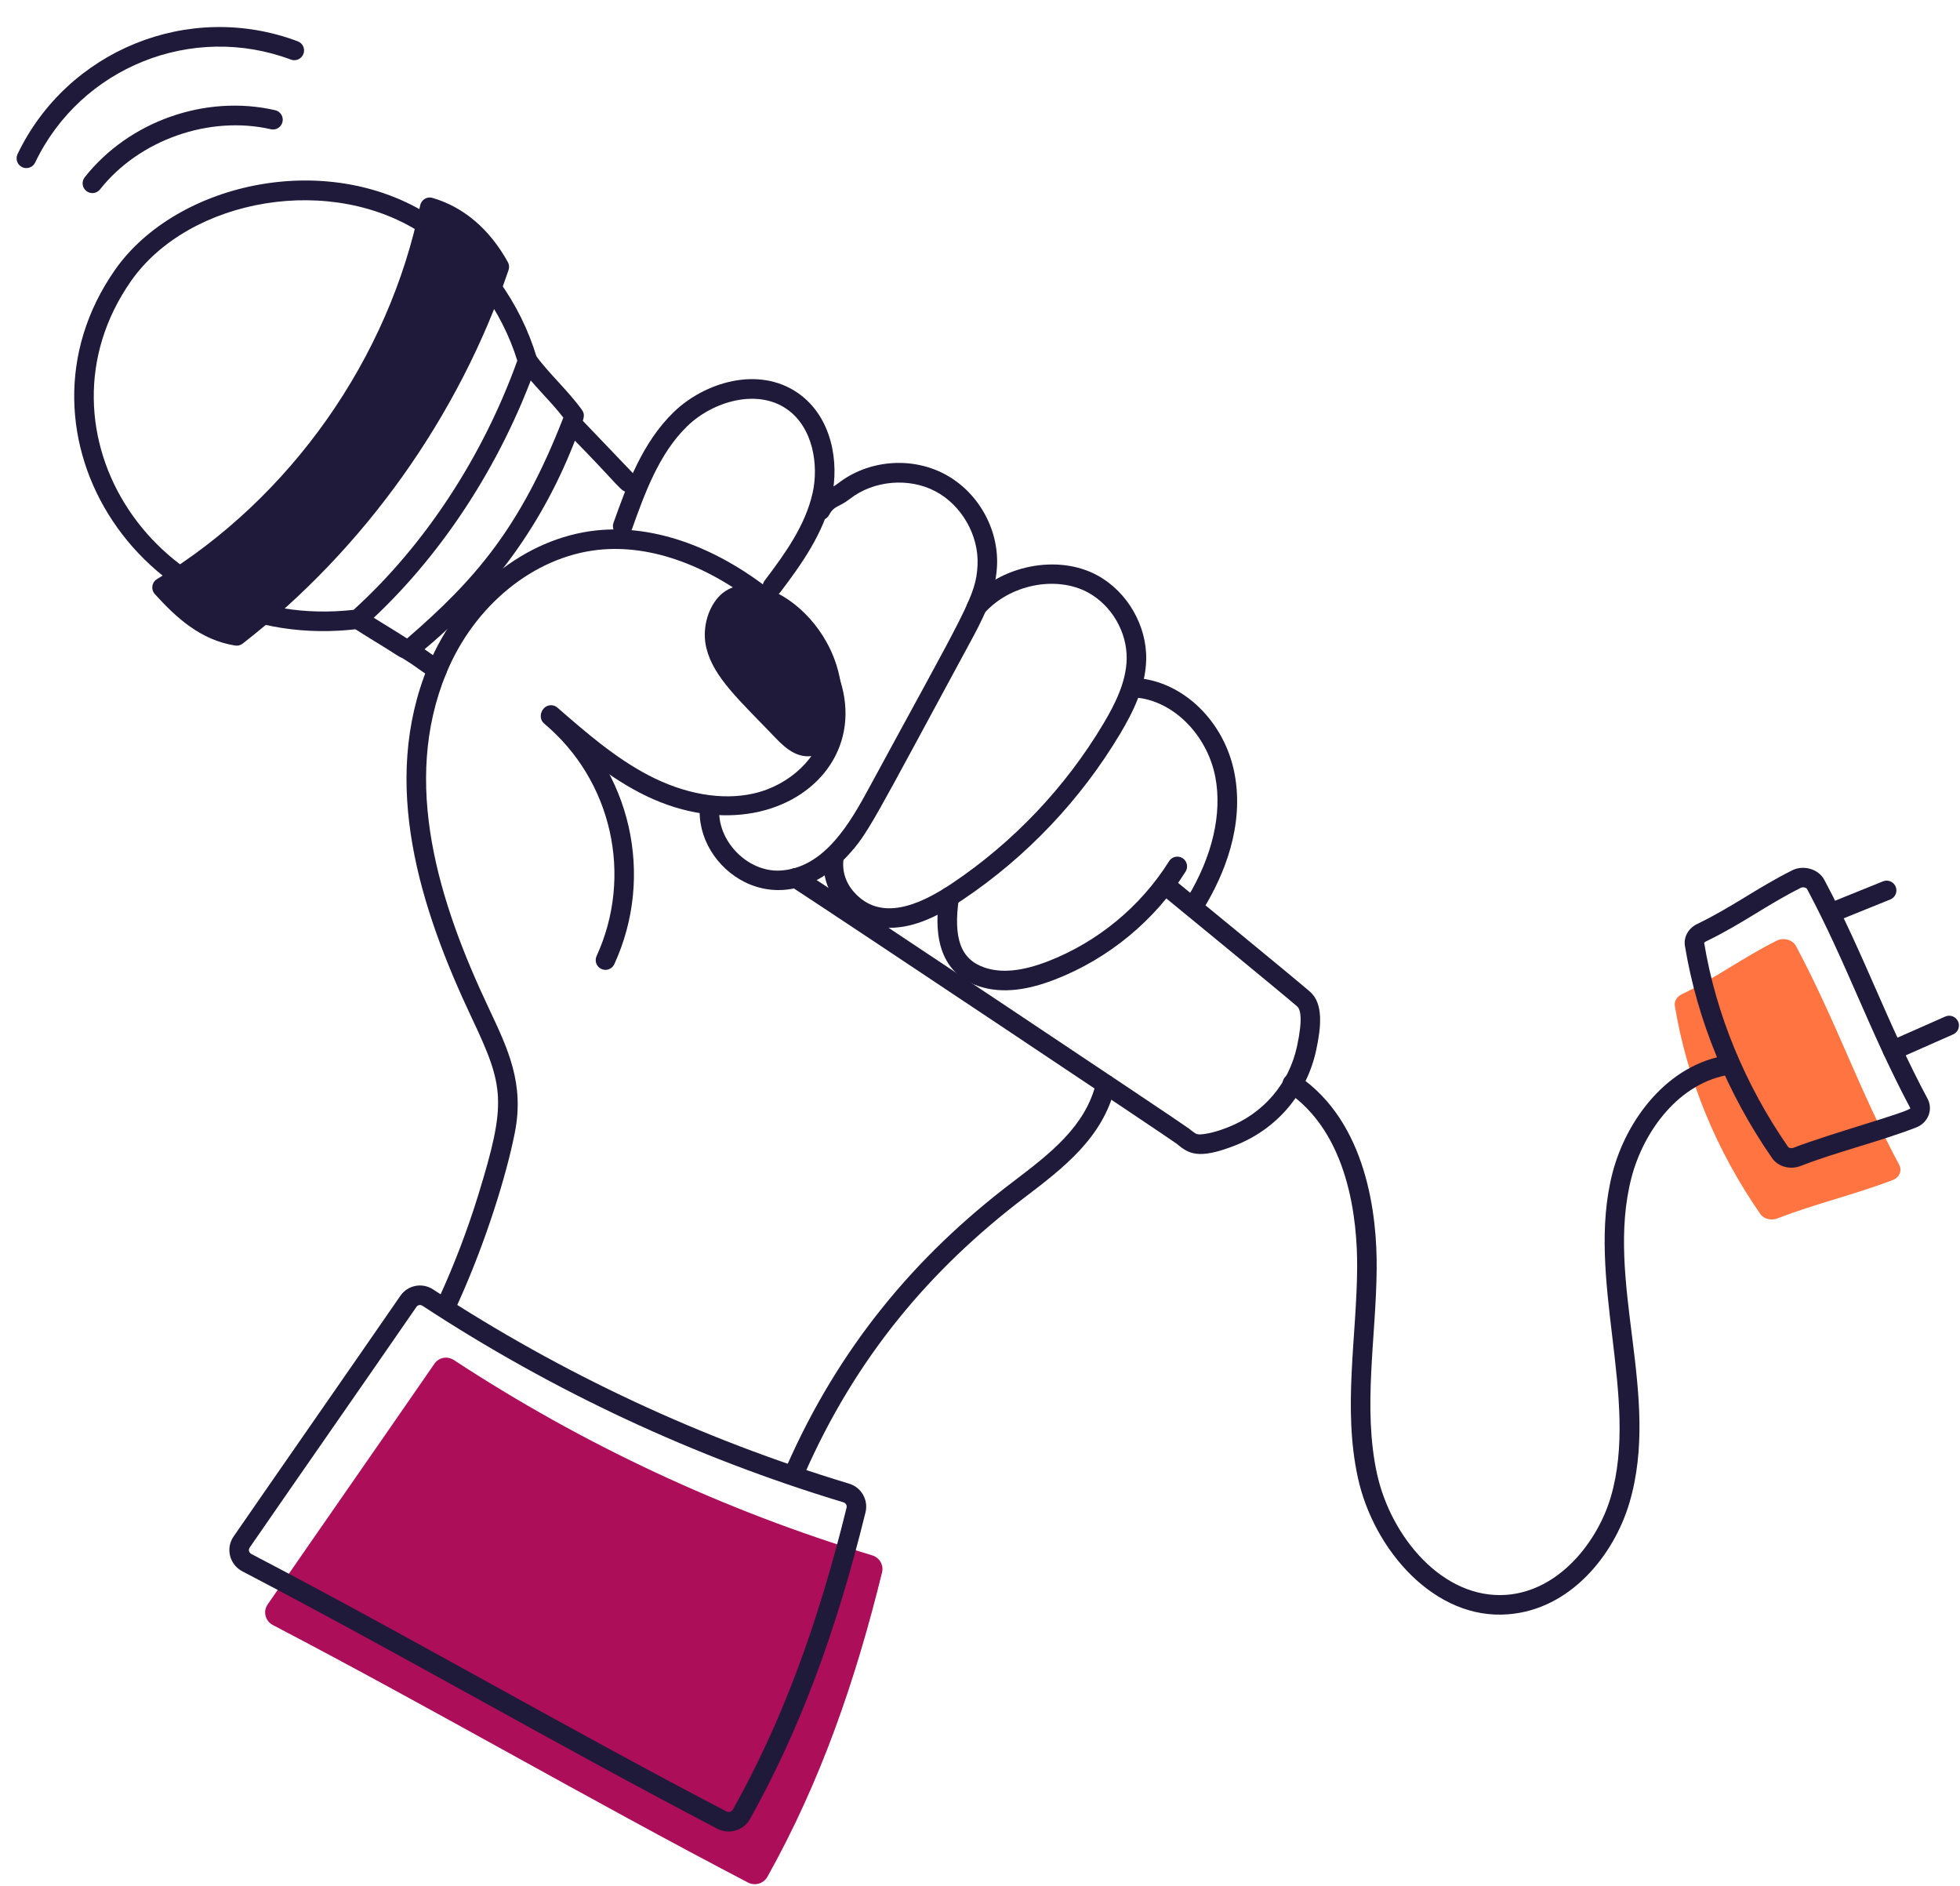 <?xml version="1.0" encoding="UTF-8" standalone="no"?><svg xmlns="http://www.w3.org/2000/svg" xmlns:xlink="http://www.w3.org/1999/xlink" fill="#1f1a3a" height="424.7" preserveAspectRatio="xMidYMid meet" version="1" viewBox="33.5 40.8 441.5 424.7" width="441.5" zoomAndPan="magnify"><g><g id="change1_22"><path d="M168.965,259.012c-1.108-0.507-1.589-1.808-1.082-2.912c8.283-18.072,3.49-39.527-11.794-52.341 c-0.932-0.777-1.052-2.165-0.271-3.097c0.777-0.932,2.165-1.052,3.097-0.271c16.762,14.049,22.095,37.65,12.963,57.538 C171.369,259.042,170.058,259.519,168.965,259.012z"/></g><g id="change1_1"><path d="M133.608,335.702c-1.104-0.507-1.589-1.808-1.087-2.916c3.359-7.349,6.267-14.981,8.65-22.678 c6.507-21.102,5.95-24.522-1.387-40.035c-11.708-24.78-20.685-52.952-9.823-79.323c6.924-16.824,21.798-28.795,37.892-30.504 c13.139-1.37,27.605,3.853,40.813,14.758c35.097,29.016,3.412,62.362-31.157,44.266c-7.98-4.179-14.771-10.085-21.334-15.802 c-0.915-0.795-1.014-2.186-0.215-3.101c0.795-0.915,2.182-1.018,3.101-0.215c6.374,5.545,12.963,11.283,20.484,15.218 c8.144,4.269,16.575,5.738,23.688,4.128c8.156-1.83,14.762-8.131,16.06-15.321c2.014-11.112-7.547-20.922-13.427-25.779 c-12.293-10.145-25.612-15.046-37.548-13.779c-14.513,1.542-27.97,12.456-34.292,27.807c-10.148,24.644-1.721,51.519,9.57,75.414 c4.394,9.299,8.049,17.026,5.871,28.039c-1.849,9.399-6.486,24.583-12.941,38.738C136.023,335.71,134.729,336.206,133.608,335.702 z"/></g><g id="change1_3"><path d="M211.805,373.937c-1.112-0.49-1.619-1.791-1.13-2.899c11.788-26.767,28.888-47.324,50.876-64.006 c8.492-6.46,16.515-12.563,18.877-22.519c0.673-2.856,4.944-1.804,4.278,1.014c-2.723,11.49-11.76,18.362-20.496,25.006 c-21.319,16.25-37.919,35.962-49.506,62.275C214.214,373.915,212.929,374.424,211.805,373.937z"/></g><g id="change1_20"><path d="M206.165,174.625c-0.971-0.734-1.16-2.113-0.425-3.08c4.772-6.288,9.187-12.529,10.802-19.719 c1.396-6.198,0.168-14.754-5.824-18.907c-6.713-4.665-16.669-1.709-22.404,3.848c-6.383,6.181-9.625,15.256-12.486,23.263 c-0.408,1.147-1.662,1.735-2.809,1.331c-1.147-0.408-1.74-1.667-1.331-2.809c3.024-8.461,6.447-18.053,13.568-24.946 c6.915-6.692,19.062-10.467,27.97-4.304c7.705,5.343,9.372,15.647,7.611,23.486c-1.813,8.049-6.722,14.99-11.593,21.411 C208.503,175.178,207.122,175.353,206.165,174.625z"/></g><g id="change1_8"><path d="M191.158,222.327c0.103-1.207,1.198-2.053,2.384-1.997c1.211,0.107,2.105,1.173,1.997,2.384 c-0.633,7.23,6.174,14.48,13.637,14.14c10.025-0.522,15.816-10.749,20.174-18.787c21.688-40.001,24.001-42.987,24.345-49.991 c0.331-6.709-3.599-13.564-9.557-16.669c-5.949-3.11-13.826-2.41-19.139,1.697c-2.68,2.071-3.593,1.516-4.712,3.621 c-1.376,2.576-5.246,0.501-3.883-2.062c1.884-3.554,3.57-3.242,5.906-5.038c6.726-5.201,16.317-6.056,23.864-2.118 c7.542,3.934,12.331,12.284,11.91,20.784c-0.322,6.602-3.509,12.469-6.318,17.644c-21.611,39.876-22.663,42.572-27.399,47.637 C208.661,250.342,189.924,236.408,191.158,222.327z"/></g><g id="change1_14"><path d="M233.878,249.743c-8.462,0-16.041-7.452-14.694-16.266c0.185-1.207,1.344-2.032,2.504-1.843 c1.203,0.185,2.027,1.306,1.843,2.504c-0.408,2.689,0.404,5.356,2.294,7.508c5.927,6.757,14.599,3.128,22.086-1.881 c13.826-9.269,25.638-21.721,34.151-36.019c2.526-4.248,5.124-9.295,5.227-14.535c0.116-6.048-3.372-12.061-8.676-14.964 c-7.233-3.943-17.782-1.804-23.525,4.789c-0.803,0.915-2.186,0.996-3.105,0.21c-0.915-0.799-1.009-2.186-0.21-3.105 c7.027-8.053,20.015-10.639,28.945-5.751c6.709,3.664,11.116,11.262,10.97,18.907c-0.125,6.267-3.024,11.958-5.846,16.7 c-8.848,14.853-21.115,27.794-35.482,37.419C245.452,246.706,239.896,249.743,233.878,249.743z"/></g><g id="change1_6"><path d="M253.855,262.852c-11.103-3.805-9.303-16.296-8.711-20.402c0.176-1.207,1.297-2.023,2.491-1.864 c1.203,0.176,2.036,1.289,1.864,2.491c-1.314,9.106,0.417,13.775,5.781,15.617c3.793,1.293,8.461,0.842,14.273-1.409 c11.21-4.347,20.9-12.349,27.283-22.541c0.644-1.031,2.006-1.336,3.032-0.696c1.027,0.644,1.34,2.002,0.696,3.032 c-6.885,10.987-17.335,19.62-29.422,24.302C265.562,263.551,259.47,264.784,253.855,262.852z"/></g><g id="change1_2"><path d="M59.392,101.591c13.84-19.808,48.736-27.694,72.489-11.266c10.811,7.469,18.826,18.521,22.571,31.118 c0.133,0.447,0.12,0.923-0.034,1.362c-8.131,22.915-21.927,43.892-38.85,59.067c-0.335,0.301-0.752,0.49-1.198,0.545 C65.68,188.503,33.519,138.627,59.392,101.591z M63,104.108c-23.586,33.768,5.615,79.024,50.146,74.027 c15.987-14.505,29.048-34.383,36.882-56.12c-3.544-11.356-10.854-21.304-20.647-28.073C108.553,79.543,76.073,85.402,63,104.108z"/></g><g id="change1_18"><path d="M130.306,87.479c-7.181,35.192-29.589,67.004-60.308,85.616c4.743,5.248,9.826,9.81,16.813,10.907 c27.231-21.167,48.075-50.446,59.162-83.106C142.469,94.536,137.277,89.516,130.306,87.479z"/><path d="M86.473,186.175c-7.791-1.22-13.306-6.297-18.108-11.601c-0.933-1.043-0.681-2.65,0.494-3.359 c30.096-18.237,52.263-49.708,59.29-84.176c0.259-1.258,1.534-2.039,2.775-1.671c7.023,2.053,12.894,7.057,16.974,14.466 c0.301,0.541,0.356,1.181,0.159,1.77c-11.176,32.918-32.446,62.799-59.896,84.133C87.672,186.122,87.054,186.265,86.473,186.175z M73.428,173.552c4.012,4.149,7.912,7.083,12.808,8.109c26.145-20.569,46.456-49.106,57.336-80.538 c-3.007-5.107-6.988-8.775-11.644-10.738C124.321,124.187,102.678,154.954,73.428,173.552z"/></g><g id="change1_17"><path d="M123.003,188.409c-3.62-2.337-6.795-4.169-10.106-6.331c-1.018-0.666-1.301-2.027-0.64-3.045 c0.666-1.014,2.023-1.293,3.045-0.64c3.196,2.089,6.572,4.049,9.879,6.185c0,0,0.004,0,0.013,0.004 c15.411-13.309,25.553-24.99,35.203-49.729c-3.037-3.958-6.736-7.223-9.836-11.49c-0.709-0.984-0.49-2.362,0.49-3.075 c0.979-0.7,2.349-0.498,3.075,0.49c2.951,4.08,7.211,7.858,10.411,12.263c0.796,1.108,0.707,1.833-1.104,5.884 c-7.558,20.026-19.363,35.783-35.053,48.707C126.595,189.238,125.107,189.804,123.003,188.409z"/></g><g id="change1_13"><path d="M130.837,193.46c-3.465-2.147-3.138-2.248-6.43-4.291c-1.035-0.636-1.353-1.993-0.713-3.024 c0.636-1.035,1.993-1.353,3.024-0.713c3.437,2.123,3.218,2.305,6.43,4.282c1.035,0.64,1.353,1.997,0.717,3.028 C133.232,193.767,131.89,194.099,130.837,193.46z"/></g><g id="change1_10"><path d="M174.957,151.582c-1.7,0-1.329-0.761-13.182-12.795c-0.838-0.876-0.807-2.272,0.069-3.11 c0.876-0.842,2.268-0.807,3.11,0.069l11.593,12.117C177.882,149.26,176.882,151.582,174.957,151.582z"/></g><g id="change1_9"><path d="M298.52,298.347c-1.079-0.879-75.066-50.237-87.02-58.015c-1.018-0.661-1.306-2.023-0.644-3.041 c0.666-1.018,2.032-1.301,3.041-0.644c8.076,5.25,86.217,57.314,87.415,58.302c2.081,1.706,1.905,1.161,2.345,1.327 c1.757-0.069,3.861-0.597,6.447-1.615c7.927-3.103,13.727-9.724,15.57-18.289c1.336-6.228,0.747-8.294,0.017-8.93 c-3.197-2.786-30.553-25.207-31.011-25.578c-0.936-0.773-1.069-2.16-0.292-3.093c0.773-0.941,2.165-1.065,3.092-0.292 c0.44,0.356,27.588,22.589,31.097,25.646c3.135,2.727,2.465,8.187,1.4,13.169c-2.134,9.916-8.889,17.782-18.267,21.463 C303.197,302.098,301.141,300.499,298.52,298.347z"/></g><g id="change1_4"><path d="M301.694,245.989c-1.039-0.631-1.37-1.98-0.743-3.02c5.648-9.32,7.886-18.972,6.305-27.184 c-1.843-9.57-9.587-17.266-18.018-17.902c-1.211-0.094-2.118-1.151-2.027-2.362c0.094-1.207,1.168-2.113,2.362-2.027 c10.506,0.799,19.762,9.823,22.004,21.459c2.289,11.902-2.47,23.043-6.864,30.294C304.09,246.278,302.744,246.622,301.694,245.989 z"/></g><g id="change2_1"><path d="M229.986,391.07c-33.308-10.054-65.159-24.921-94.255-43.996c-1.455-0.954-3.38-0.603-4.368,0.829 c-12.255,17.757-25.308,36.444-37.575,54.215c-1.095,1.586-0.53,3.748,1.179,4.641c36.216,18.918,70.798,39.078,107.027,57.986 c1.551,0.81,3.509,0.239,4.363-1.288c12.126-21.673,19.888-44.408,25.83-68.551C232.595,393.248,231.622,391.564,229.986,391.07z" fill="#ac0e59"/></g><g id="change1_15"><path d="M195.114,452.642c-36.156-18.871-71.012-39.175-107.027-57.984c-2.881-1.503-3.809-5.173-1.971-7.843 c11.919-17.261,25.99-37.42,37.578-54.213c1.662-2.405,4.914-3.041,7.379-1.417c28.984,18.997,60.501,33.708,93.69,43.729 c2.762,0.833,4.385,3.677,3.698,6.464c-6.756,27.459-15.033,49.416-26.046,69.1C200.987,453.036,197.699,453.997,195.114,452.642z M127.311,335.101c-13.572,19.668-25.433,36.627-37.574,54.213c-0.335,0.492-0.161,1.16,0.387,1.443 c36.145,18.88,70.945,39.159,107.027,57.984c0.498,0.262,1.151,0.077,1.426-0.412c10.819-19.332,18.959-40.937,25.616-68.001 c0.129-0.52-0.18-1.048-0.7-1.207c-33.592-10.141-65.497-25.032-94.828-44.262C128.175,334.546,127.612,334.67,127.311,335.101z"/></g><g id="change3_1"><path d="M459.891,306.517c-8.519,3.287-17.5,5.356-26.011,8.664c-1.398,0.543-3.07,0.147-3.85-0.978 c-9.96-14.365-16.55-30.406-19.269-46.911c-0.17-1.034,0.487-2.055,1.557-2.572c8.071-3.899,13.572-8.164,21.421-12.095 c1.519-0.761,3.573-0.173,4.3,1.19c9.092,17.046,14.135,32.247,23.269,49.313C461.983,304.391,461.379,305.943,459.891,306.517z" fill="#ff7440"/></g><g id="change1_12"><path d="M432.666,301.594c-10.089-14.556-16.88-31.088-19.633-47.809c-0.322-1.984,0.795-3.956,2.775-4.909 c7.916-3.83,13.429-8.089,21.39-12.082c2.569-1.28,5.936-0.288,7.224,2.122c9.076,17.016,14.226,32.413,23.267,49.308 c1.303,2.433,0.149,5.427-2.56,6.477c0,0.004-0.004,0.004-0.004,0.004c-8.555,3.297-17.628,5.408-26.007,8.659 C436.753,304.295,434.032,303.556,432.666,301.594z M439.164,240.728c-7.832,3.921-13.158,8.105-21.446,12.108 c-0.223,0.107-0.331,0.253-0.348,0.301c2.65,16.017,9.187,31.93,18.912,45.949c0.142,0.206,0.704,0.391,1.241,0.18 c8.057-3.129,26.023-8.076,26.295-8.891c-9.183-17.278-14.403-32.759-23.28-49.39 C440.397,240.715,439.646,240.487,439.164,240.728z"/></g><g id="change1_19"><path d="M445.826,246.432c-0.455-1.125,0.09-2.41,1.216-2.865l10.609-4.291c1.125-0.447,2.405,0.086,2.865,1.216 c0.455,1.125-0.09,2.41-1.216,2.865l-10.609,4.291C447.542,248.103,446.278,247.541,445.826,246.432z"/></g><g id="change1_16"><path d="M457.814,278.254c-0.494-1.112,0.009-2.41,1.121-2.899l12.739-5.631c1.104-0.498,2.41,0.013,2.899,1.121 c0.494,1.112-0.009,2.41-1.121,2.899l-12.739,5.631C459.622,279.864,458.307,279.376,457.814,278.254z"/></g><g id="change1_11"><path d="M339.367,373.564c-3.408-15.607-0.287-31.529-0.163-47.152c0.086-10.837-1.856-30.418-15.823-39.782 c-1.009-0.674-1.28-2.04-0.601-3.05c0.674-1.005,2.049-1.28,3.05-0.601c15.682,10.51,17.868,31.745,17.773,43.467 c-0.12,15.494-3.17,31.36,0.06,46.181c3.114,14.294,14.87,28.4,29.211,27.326c11.915-0.919,20.505-12.035,23.447-21.974 c6.59-22.313-5.74-49.324,0.412-73.069c3.05-11.756,12.293-24.508,26.067-26.505c1.121-0.133,2.315,0.661,2.491,1.864 c0.172,1.198-0.661,2.315-1.864,2.491c-11.773,1.705-19.749,12.907-22.434,23.254c-6.045,23.316,6.728,48.903-0.455,73.211 c-3.466,11.721-13.263,24.031-27.33,25.109C356.734,405.679,342.926,389.909,339.367,373.564z"/></g><g id="change1_5"><path d="M52.945,83.813c-0.954-0.752-1.117-2.135-0.365-3.088c9.973-12.632,27.21-18.714,42.9-15.11 c1.185,0.271,1.924,1.452,1.654,2.633c-0.271,1.185-1.443,1.933-2.633,1.654c-13.848-3.17-29.667,2.401-38.467,13.547 C55.276,84.407,53.895,84.561,52.945,83.813z"/></g><g id="change1_21"><path d="M38.487,78.44c-1.095-0.524-1.559-1.838-1.035-2.934c11.133-23.253,38.46-34.66,63.117-25.402 c1.138,0.425,1.714,1.692,1.284,2.831c-0.43,1.134-1.709,1.718-2.831,1.284c-22.242-8.334-47.331,1.716-57.602,23.185 C40.889,78.516,39.564,78.956,38.487,78.44z"/></g><g id="change1_7"><path d="M194.744,186.21c1.405,5.745,5.908,9.698,15.117,19.326c1.742,1.822,3.956,3.804,6.427,3.303 c2.53-0.512,3.805-3.357,4.271-5.896c1.135-6.19-0.227-12.802-3.716-18.039c-2.965-4.45-8.843-9.641-14.427-10.269 C196.445,173.964,193.494,181.1,194.744,186.21z"/><path d="M208.27,207.058c-8.057-8.428-14.032-13.653-15.66-20.329c-0.962-3.917,0.094-8.487,2.629-11.365 c8.457-9.62,31.35,6.838,27.485,27.974c-0.777,4.248-2.964,7.04-5.996,7.658C213.319,211.657,210.677,209.567,208.27,207.058z M198.542,178.268c-1.576,1.791-2.272,4.909-1.662,7.418c0.608,1.069-0.32,2.763,7.267,10.695 c6.22,6.354,9.465,10.768,11.709,10.304c3.445-0.704,4.49-12.545-0.842-20.561C211.614,181.029,202.591,173.654,198.542,178.268z"/></g></g></svg>